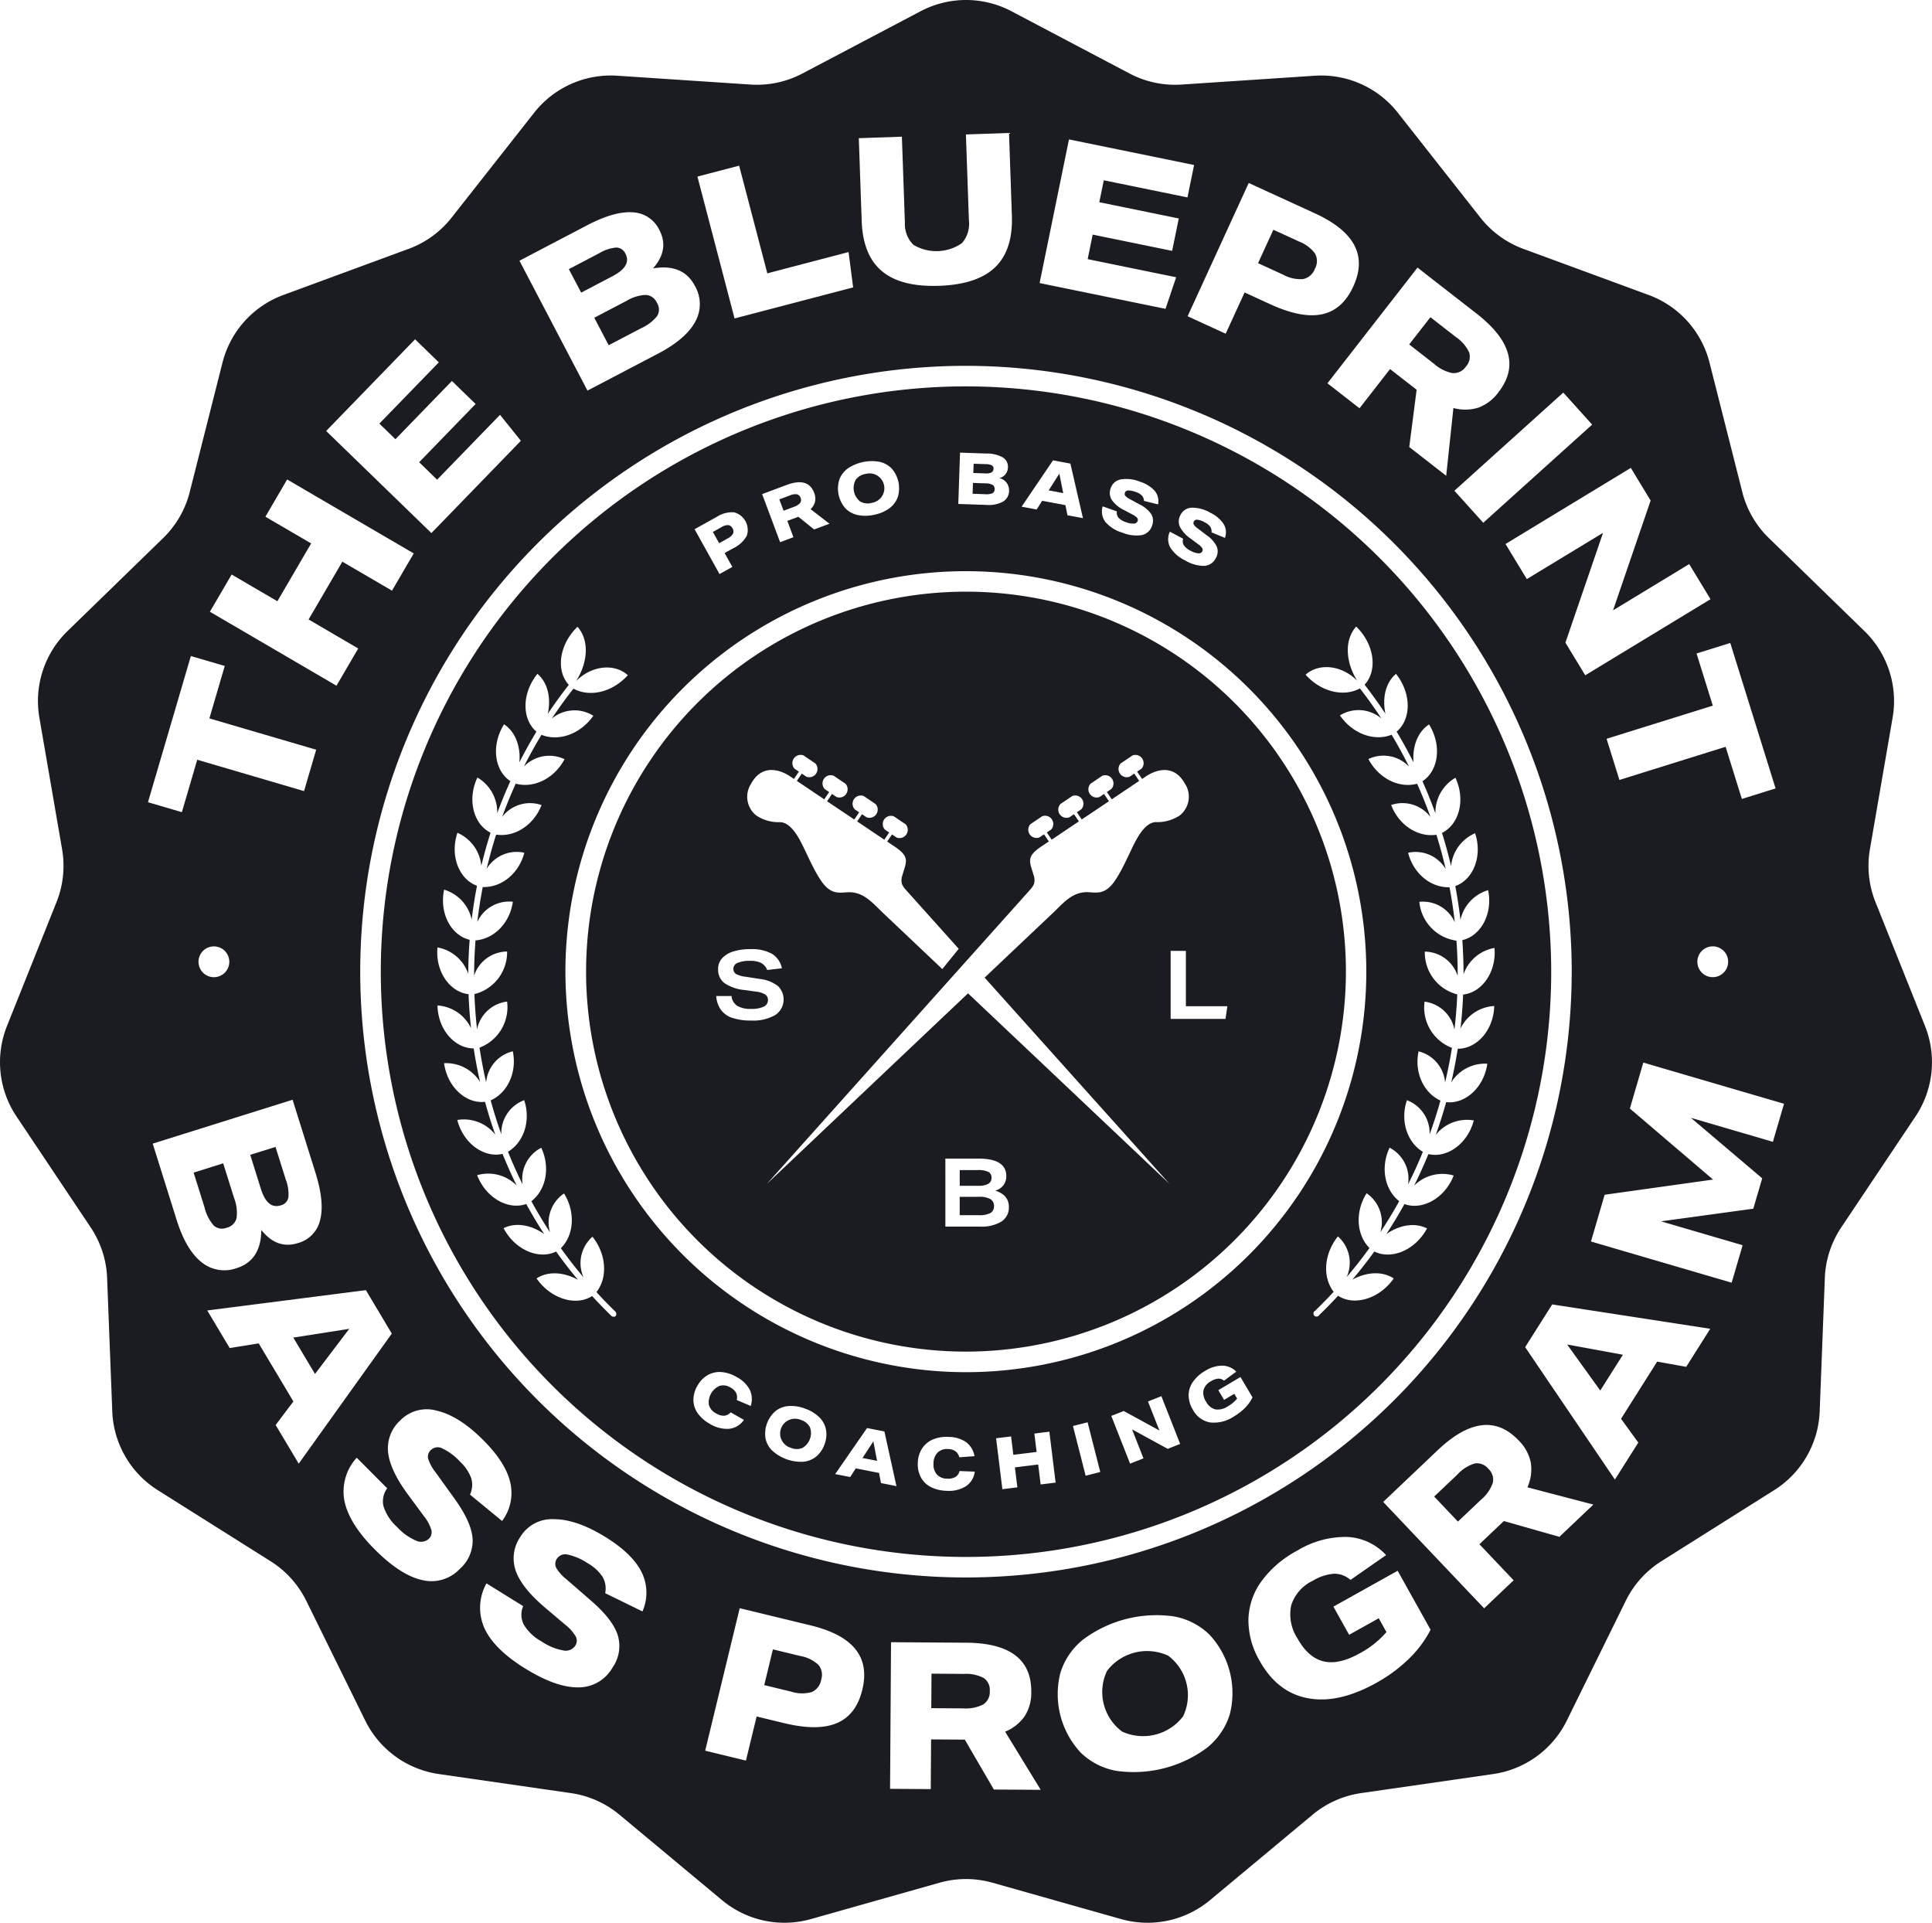 <svg id="Group_185" data-name="Group 185" xmlns="http://www.w3.org/2000/svg" xmlns:xlink="http://www.w3.org/1999/xlink" width="327.963" height="326.348" viewBox="0 0 327.963 326.348">
  <defs>
    <clipPath id="clip-path">
      <rect id="Rectangle_113" data-name="Rectangle 113" width="327.963" height="326.348" fill="#1b1b22"/>
    </clipPath>
  </defs>
  <g id="Group_154" data-name="Group 154" clip-path="url(#clip-path)">
    <path id="Path_986" data-name="Path 986" d="M79.5,138.388a2.56,2.56,0,0,0-1.987-.028,2.517,2.517,0,0,0,.242,4.742,2.549,2.549,0,0,0,1.988.028,2.924,2.924,0,0,0,1.283-3.479,2.516,2.516,0,0,0-1.527-1.263" transform="translate(56.477 102.627)" fill="#1b1b22"/>
    <path id="Path_987" data-name="Path 987" d="M136.432,37.629a99.34,99.34,0,1,0,99.34,99.34,99.452,99.452,0,0,0-99.34-99.34m34.607,24.658,2.26,1.208a1.3,1.3,0,0,0,.106,1.094,2.835,2.835,0,0,0,1.122.929,3.343,3.343,0,0,0,1.3.444.683.683,0,0,0,.711-.326.53.53,0,0,0-.007-.542,2.4,2.4,0,0,0-.674-.666l-1.258-.934a5.486,5.486,0,0,1-1.872-2.063,2.238,2.238,0,0,1,.134-2.015,2.2,2.2,0,0,1,1.936-1.194,6.042,6.042,0,0,1,3.132.868,5.5,5.5,0,0,1,2.264,1.941,2.747,2.747,0,0,1,.193,2.316l-2.276-.939a1.4,1.4,0,0,0-.213-.95,2.53,2.53,0,0,0-.929-.749,3.4,3.4,0,0,0-1.209-.439.582.582,0,0,0-.634.268.548.548,0,0,0-.026.54,2.474,2.474,0,0,0,.671.662l1.513,1.154a4.959,4.959,0,0,1,1.731,1.954,2.223,2.223,0,0,1-.178,1.929,2.321,2.321,0,0,1-1.962,1.318,6.172,6.172,0,0,1-3.229-.92,5.946,5.946,0,0,1-2.56-2.236,2.972,2.972,0,0,1-.044-2.652m-11.408-4.294,2.414.857a1.308,1.308,0,0,0,.268,1.067,2.829,2.829,0,0,0,1.248.753,3.31,3.31,0,0,0,1.349.246.681.681,0,0,0,.657-.427.542.542,0,0,0-.087-.537,2.475,2.475,0,0,0-.767-.556l-1.384-.737a5.507,5.507,0,0,1-2.158-1.762,2.248,2.248,0,0,1-.166-2.015,2.2,2.2,0,0,1,1.738-1.467,6.024,6.024,0,0,1,3.226.4,5.481,5.481,0,0,1,2.525,1.581,2.759,2.759,0,0,1,.539,2.262l-2.393-.589a1.38,1.38,0,0,0-.352-.908,2.533,2.533,0,0,0-1.026-.6A3.431,3.431,0,0,0,164,55.3a.582.582,0,0,0-.587.361.552.552,0,0,0,.054.537,2.511,2.511,0,0,0,.762.556l1.67.915a5.008,5.008,0,0,1,2,1.675,2.223,2.223,0,0,1,.11,1.934,2.319,2.319,0,0,1-1.745,1.595,6.163,6.163,0,0,1-3.329-.43,5.911,5.911,0,0,1-2.865-1.833,2.966,2.966,0,0,1-.437-2.614M151.2,50.184l2.952.551,2.13,9.259-2.628-.49-.349-1.717-3.944-.737-.936,1.478-2.553-.478Zm-15.781-1.309,4.521.155a5.373,5.373,0,0,1,2.738.66,1.848,1.848,0,0,1,.87,1.708,1.89,1.89,0,0,1-1.453,1.8,2.114,2.114,0,0,1,1.649,2.13,2.144,2.144,0,0,1-1.033,1.863,5.069,5.069,0,0,1-2.846.556l-4.742-.16Zm-20.495,4.6a4.057,4.057,0,0,1,1.445-1.914,7.285,7.285,0,0,1,5.432-1.115,4.06,4.06,0,0,1,2.067,1.185,5.1,5.1,0,0,1,.979,4.793,4.057,4.057,0,0,1-1.445,1.914,6.485,6.485,0,0,1-2.647,1.1,6.409,6.409,0,0,1-2.785.01,4.057,4.057,0,0,1-2.067-1.183,5.1,5.1,0,0,1-.979-4.793m-8.925.885q3.644-1.362,4.658,1.345a2.574,2.574,0,0,1,.15,1.487,2.627,2.627,0,0,1-.756,1.281l3.2,2.473-2.605.974-2.67-2.154-1.873.7,1.035,2.766-2.262.847-3.052-8.16ZM94.132,59.774a4.769,4.769,0,0,1,2.916-.769,3.1,3.1,0,0,1,2.178,3.966,5.077,5.077,0,0,1-2.3,2.131l-1.471.817,1.311,2.356-2.175,1.209-4.233-7.612ZM76.98,195.415a.586.586,0,0,1-.816-.084q-1.657-1.618-3.2-3.308c-2.67,1.751-6.966.561-9.43-2.987,2-1.305,4.683-1.056,7.023.235q-1.958-2.342-3.709-4.8c-2.853,1.424-6.929-.209-8.918-3.963,2.145-1.061,4.761-.519,6.9,1Q63.2,179,61.78,176.4c-3,1.084-6.821-.969-8.334-4.887a6.788,6.788,0,0,1,6.71,1.753q-1.3-2.648-2.4-5.369c-3.1.73-6.642-1.718-7.679-5.753a6.765,6.765,0,0,1,6.445,2.485q-.972-2.758-1.738-5.566c-3.165.369-6.389-2.447-6.952-6.554a6.764,6.764,0,0,1,6.11,3.187q-.643-2.831-1.08-5.7c-3.184.005-6.061-3.149-6.15-7.286a6.769,6.769,0,0,1,5.7,3.86q-.314-2.881-.422-5.774c-3.163-.359-5.662-3.817-5.279-7.938a6.772,6.772,0,0,1,5.226,4.488q.016-2.894.24-5.784c-3.1-.72-5.19-4.446-4.336-8.508a6.786,6.786,0,0,1,4.678,5.068q.348-2.878.9-5.732c-3-1.075-4.644-5.026-3.32-8.987a6.8,6.8,0,0,1,4.057,5.6q.68-2.831,1.567-5.62c-2.855-1.417-4.026-5.554-2.232-9.367h0a6.807,6.807,0,0,1,3.363,6.061q1.014-2.753,2.232-5.446c-2.668-1.744-3.334-6.021-1.072-9.646,2,1.319,2.834,3.865,2.6,6.462q1.344-2.648,2.9-5.213c-2.44-2.051-2.567-6.42.162-9.812,1.821,1.551,2.327,4.2,1.765,6.788q1.678-2.51,3.566-4.916c-2.17-2.337-1.729-6.744,1.469-9.862,2.07,2.293,1.753,6.136-.227,9.205,2.64-2.64,6.483-3.038,8.778-.988-2.537,2.828-6.377,3.838-9.233,2.283q-1.95,2.486-3.674,5.085a6.016,6.016,0,0,1,7.048-.483c-2.119,3.039-5.779,4.447-8.8,3.238q-1.605,2.651-2.984,5.39a5.99,5.99,0,0,1,6.9-1.251c-1.7,3.212-5.153,5-8.288,4.151q-1.26,2.781-2.3,5.633a5.965,5.965,0,0,1,6.683-2c-1.291,3.346-4.5,5.5-7.708,5.012q-.918,2.881-1.609,5.812a5.949,5.949,0,0,1,6.394-2.731c-.884,3.442-3.815,5.932-7.058,5.817q-.575,2.949-.924,5.927a5.943,5.943,0,0,1,6.033-3.428c-.476,3.5-3.1,6.3-6.338,6.558q-.23,2.985-.237,5.978a5.946,5.946,0,0,1,5.6-4.088,7.325,7.325,0,0,1-5.547,7.229q.112,2.991.446,5.965a5.945,5.945,0,0,1,5.1-4.7,7.338,7.338,0,0,1-4.684,7.821q.452,2.962,1.128,5.89a5.952,5.952,0,0,1,4.524-5.272c.728,3.451-.8,6.994-3.754,8.334q.792,2.9,1.807,5.749a5.958,5.958,0,0,1,3.879-5.781c1.128,3.362.03,7.077-2.75,8.752q1.132,2.813,2.487,5.547a5.958,5.958,0,0,1,3.163-6.225c1.521,3.233.884,7.079-1.678,9.074q1.472,2.687,3.165,5.281a5.957,5.957,0,0,1,2.379-6.6c1.91,3.067,1.765,7-.537,9.292q1.809,2.533,3.843,4.949a5.969,5.969,0,0,1,1.52-6.9c2.3,2.867,2.677,6.84.676,9.4q1.519,1.66,3.151,3.254a.588.588,0,0,1,.106.809m-8.525-58.446a67.977,67.977,0,1,1,67.977,67.977,68.054,68.054,0,0,1-67.977-67.977m31.46,73.713-2.375-1.013a1.87,1.87,0,0,0-.113-1.223,2.293,2.293,0,0,0-.957-.9,2.258,2.258,0,0,0-1.837-.279,3.054,3.054,0,0,0-1.825,3.221,2.336,2.336,0,0,0,1.22,1.45,2.5,2.5,0,0,0,1.382.4,1.616,1.616,0,0,0,1.094-.579l2.252,1.279a3.439,3.439,0,0,1-2.475,1.513,5.471,5.471,0,0,1-3.315-.844,6.15,6.15,0,0,1-2.049-1.783,3.973,3.973,0,0,1-.734-2.227,4.741,4.741,0,0,1,.681-2.447,4.652,4.652,0,0,1,1.7-1.783,4.044,4.044,0,0,1,2.3-.547,5.9,5.9,0,0,1,2.633.837,5.292,5.292,0,0,1,2.25,2.163,3.76,3.76,0,0,1,.167,2.761m12.518,6.532a4.648,4.648,0,0,1-1.413,2.06,4.085,4.085,0,0,1-2.236.877,7.275,7.275,0,0,1-5.218-1.891,4.029,4.029,0,0,1-1.145-2.09,5.111,5.111,0,0,1,1.67-4.6,4.049,4.049,0,0,1,2.232-.875,6.514,6.514,0,0,1,2.835.443,6.437,6.437,0,0,1,2.382,1.446,4.038,4.038,0,0,1,1.147,2.091,4.647,4.647,0,0,1-.254,2.537m9.592,6.554-.333-1.718-3.944-.776-.948,1.469-2.551-.5,5.408-7.813,2.949.579,2.044,9.278Zm14.412.542a5.451,5.451,0,0,1-3.332.767,6.114,6.114,0,0,1-2.637-.645,3.958,3.958,0,0,1-1.675-1.643,4.727,4.727,0,0,1-.516-2.487,4.68,4.68,0,0,1,.7-2.365,4.067,4.067,0,0,1,1.792-1.539,5.921,5.921,0,0,1,2.726-.462,5.3,5.3,0,0,1,2.989.891,3.766,3.766,0,0,1,1.413,2.377l-2.576.19a1.845,1.845,0,0,0-.661-1.035,2.31,2.31,0,0,0-1.262-.364,2.263,2.263,0,0,0-1.758.594,2.605,2.605,0,0,0-.7,1.823,2.576,2.576,0,0,0,.554,1.877,2.333,2.333,0,0,0,1.748.73,2.521,2.521,0,0,0,1.408-.277,1.612,1.612,0,0,0,.709-1.014l2.586.1a3.433,3.433,0,0,1-1.506,2.478m12.689-.3-.42-3.388-3.951.488.42,3.388-2.546.317-1.068-8.646,2.546-.315.385,3.123,3.951-.486-.385-3.125,2.544-.314,1.068,8.644Zm7.637-1.483-2.151-8.44,2.485-.633,2.149,8.44Zm13.933-4.564-6.053-3.308,1.938,4.927-2.273.894-3.189-8.105,2.114-.83,6.051,3.306-1.938-4.927,2.274-.894,3.189,8.105ZM183.8,211a8.935,8.935,0,0,1-1.865,1.453,6.1,6.1,0,0,1-4.054,1.03,4.111,4.111,0,0,1-2.93-2.149,4.817,4.817,0,0,1-.727-2.414,4.023,4.023,0,0,1,.7-2.286,6.252,6.252,0,0,1,2.1-1.9,5.463,5.463,0,0,1,2.933-.891,3.34,3.34,0,0,1,2.353,1.018l-2.077,1.528a1.466,1.466,0,0,0-1-.342,2.848,2.848,0,0,0-1.232.446,2.459,2.459,0,0,0-1.248,1.5,2.615,2.615,0,0,0,.429,1.952,2.514,2.514,0,0,0,1.577,1.321,3.019,3.019,0,0,0,2.138-.533,5.581,5.581,0,0,0,1.555-1.3l-.476-.809-1.738,1.028-.974-1.649,3.759-2.231,2.048,3.454A6.73,6.73,0,0,1,183.8,211M209.42,86.417c2.712,3.407,2.562,7.774.112,9.813q1.54,2.572,2.87,5.226c-.218-2.6.633-5.138,2.635-6.448,2.243,3.637,1.555,7.91-1.122,9.639q1.208,2.7,2.2,5.46a6.81,6.81,0,0,1,3.4-6.046c1.774,3.824.58,7.954-2.281,9.357q.873,2.792,1.537,5.629a6.8,6.8,0,0,1,4.087-5.575c1.3,3.968-.363,7.91-3.367,8.97q.539,2.855.873,5.737a6.781,6.781,0,0,1,4.7-5.043c.833,4.066-1.274,7.78-4.381,8.484q.209,2.889.211,5.786a6.773,6.773,0,0,1,5.251-4.46c.361,4.122-2.156,7.569-5.322,7.91q-.12,2.891-.45,5.77A6.767,6.767,0,0,1,226.1,142.8c-.11,4.137-3,7.276-6.189,7.253q-.452,2.862-1.11,5.7a6.762,6.762,0,0,1,6.126-3.158c-.584,4.106-3.822,6.9-6.985,6.518q-.779,2.8-1.767,5.558a6.774,6.774,0,0,1,6.459-2.452c-1.058,4.029-4.61,6.46-7.708,5.713q-1.111,2.716-2.424,5.359a6.786,6.786,0,0,1,6.717-1.72c-1.532,3.911-5.366,5.944-8.358,4.843q-1.438,2.593-3.079,5.1c2.149-1.511,4.768-2.037,6.906-.965-2.008,3.743-6.091,5.355-8.939,3.916q-1.762,2.442-3.731,4.777c2.346-1.277,5.026-1.516,7.023-.2-2.483,3.536-6.786,4.7-9.444,2.938q-1.555,1.678-3.221,3.29a.521.521,0,1,1-.7-.728q1.639-1.584,3.167-3.238c-1.987-2.571-1.589-6.54.725-9.4a5.969,5.969,0,0,1,1.485,6.9q2.044-2.4,3.869-4.93c-2.292-2.3-2.415-6.237-.49-9.294a5.957,5.957,0,0,1,2.344,6.612q1.707-2.583,3.193-5.265c-2.551-2.008-3.168-5.859-1.631-9.081a5.954,5.954,0,0,1,3.132,6.241q1.37-2.727,2.517-5.533c-2.773-1.69-3.85-5.411-2.706-8.766a5.954,5.954,0,0,1,3.85,5.8q1.03-2.839,1.839-5.739c-2.95-1.356-4.458-4.906-3.71-8.353a5.951,5.951,0,0,1,4.5,5.294q.69-2.925,1.159-5.884a7.343,7.343,0,0,1-4.644-7.848,5.948,5.948,0,0,1,5.073,4.732q.35-2.972.478-5.962a7.329,7.329,0,0,1-5.511-7.258,5.942,5.942,0,0,1,5.58,4.116q.01-2.991-.206-5.978a7.33,7.33,0,0,1-6.3-6.591,5.939,5.939,0,0,1,6.014,3.458q-.332-2.977-.891-5.931c-3.245.1-6.164-2.408-7.029-5.854a5.946,5.946,0,0,1,6.378,2.764q-.674-2.933-1.577-5.819c-3.212.469-6.408-1.7-7.682-5.054a5.965,5.965,0,0,1,6.673,2.037q-1.019-2.855-2.266-5.643c-3.139.835-6.579-.974-8.266-4.195a5.987,5.987,0,0,1,6.894,1.286q-1.365-2.745-2.956-5.406c-3.022,1.194-6.675-.234-8.778-3.283a6.01,6.01,0,0,1,7.044.519q-1.71-2.606-3.646-5.1c-2.865,1.539-6.7.511-9.221-2.332,2.3-2.037,6.147-1.619,8.771,1.035-1.962-3.081-2.26-6.924-.176-9.207,3.18,3.133,3.6,7.544,1.417,9.871q1.874,2.413,3.54,4.932c-.549-2.584-.03-5.237,1.8-6.778" transform="translate(27.55 27.949)" fill="#1b1b22"/>
    <path id="Path_988" data-name="Path 988" d="M144.652,40.381a2.5,2.5,0,0,0,2.245-1.124,2.46,2.46,0,0,0,.549-2.377,6.472,6.472,0,0,0-2.292-2.645l-4.291-3.341-3.6,4.62,4.233,3.3a6.557,6.557,0,0,0,3.153,1.57" transform="translate(101.953 22.946)" fill="#1b1b22"/>
    <path id="Path_989" data-name="Path 989" d="M130.221,30.743a2.756,2.756,0,0,0,1.976-1.758,2.643,2.643,0,0,0,.021-2.558,6.02,6.02,0,0,0-2.766-2.074l-4.31-1.976-2.6,5.671,4.245,1.947a6.085,6.085,0,0,0,3.433.749" transform="translate(91.017 16.62)" fill="#1b1b22"/>
    <path id="Path_990" data-name="Path 990" d="M84.015,143.2l2.468.486-.631-3.308Z" transform="translate(62.401 104.265)" fill="#1b1b22"/>
    <path id="Path_991" data-name="Path 991" d="M57.887,32.6l2.442,4.662L65.794,34.4a7.355,7.355,0,0,0,2.774-2.1,2.121,2.121,0,0,0-.049-2.236,2.215,2.215,0,0,0-1.882-1.337,6.868,6.868,0,0,0-3.285,1.013Z" transform="translate(42.995 21.33)" fill="#1b1b22"/>
    <path id="Path_992" data-name="Path 992" d="M99.625,163.741a6.508,6.508,0,0,0-3.431-.7L90.75,163l-.037,5.856,5.373.035a6.6,6.6,0,0,0,3.459-.674,2.5,2.5,0,0,0,1.094-2.26,2.448,2.448,0,0,0-1.014-2.219" transform="translate(67.376 121.07)" fill="#1b1b22"/>
    <path id="Path_993" data-name="Path 993" d="M118.573,161.611A8.536,8.536,0,0,0,108.2,164.2a8.363,8.363,0,0,0,2.55,10.286,8.535,8.535,0,0,0,10.375-2.593,8.36,8.36,0,0,0-2.551-10.284" transform="translate(79.718 119.404)" fill="#1b1b22"/>
    <path id="Path_994" data-name="Path 994" d="M146.606,142.543a6.491,6.491,0,0,0-2.959,1.873l-3.949,3.747,4.031,4.247,3.9-3.7a6.549,6.549,0,0,0,2.023-2.883,2.5,2.5,0,0,0-.772-2.389,2.463,2.463,0,0,0-2.273-.9" transform="translate(103.759 105.847)" fill="#1b1b22"/>
    <path id="Path_995" data-name="Path 995" d="M103.954,46.13l-1.807,2.839,2.469.462Z" transform="translate(75.869 34.262)" fill="#1b1b22"/>
    <path id="Path_996" data-name="Path 996" d="M99.3,118.145a1.314,1.314,0,0,0-.615-1.2,3.736,3.736,0,0,0-1.938-.387H93.482v3.12h3.247a3.963,3.963,0,0,0,1.955-.364,1.255,1.255,0,0,0,.615-1.171" transform="translate(69.433 86.575)" fill="#1b1b22"/>
    <path id="Path_997" data-name="Path 997" d="M98.346,116.283a1.158,1.158,0,0,0,.533-1.051,1.03,1.03,0,0,0-.549-.978,3.989,3.989,0,0,0-1.8-.3H93.482v2.666h3.182a3.213,3.213,0,0,0,1.682-.34" transform="translate(69.433 84.64)" fill="#1b1b22"/>
    <path id="Path_998" data-name="Path 998" d="M326.78,174.147,318.364,153.1a16.575,16.575,0,0,1-.941-8.958l3.855-22.34a16.546,16.546,0,0,0-4.77-14.677L300.26,91.313a16.538,16.538,0,0,1-4.5-7.8l-5.566-21.978a16.551,16.551,0,0,0-10.326-11.467L258.59,42.237a16.558,16.558,0,0,1-7.286-5.294L237.281,19.13a16.548,16.548,0,0,0-14.1-6.277l-22.621,1.5a16.566,16.566,0,0,1-8.81-1.873L171.7,1.91a16.543,16.543,0,0,0-15.432,0L136.209,12.478a16.559,16.559,0,0,1-8.81,1.873l-22.621-1.5a16.551,16.551,0,0,0-14.1,6.277L76.658,36.942a16.548,16.548,0,0,1-7.286,5.294L48.1,50.069A16.55,16.55,0,0,0,37.771,61.536L32.206,83.514a16.552,16.552,0,0,1-4.5,7.8L11.453,107.121A16.555,16.555,0,0,0,6.683,121.8l3.855,22.34A16.574,16.574,0,0,1,9.6,153.1L1.182,174.147A16.552,16.552,0,0,0,2.8,189.493L15.4,208.334a16.536,16.536,0,0,1,2.783,8.566l.875,22.654a16.555,16.555,0,0,0,7.717,13.365L45.958,265a16.564,16.564,0,0,1,6.026,6.692L62,292.034a16.551,16.551,0,0,0,12.485,9.071l22.438,3.238a16.552,16.552,0,0,1,8.227,3.663l17.42,14.508a16.552,16.552,0,0,0,15.094,3.208l21.816-6.169a16.575,16.575,0,0,1,9.006,0l21.814,6.169a16.556,16.556,0,0,0,15.1-3.208l17.42-14.508a16.545,16.545,0,0,1,8.227-3.663l22.438-3.238a16.557,16.557,0,0,0,12.485-9.071l10.012-20.34A16.564,16.564,0,0,1,282,265l19.182-12.084a16.553,16.553,0,0,0,7.715-13.365l.875-22.654a16.568,16.568,0,0,1,2.783-8.566l12.609-18.841a16.552,16.552,0,0,0,1.612-15.347m-25.364-40.324-5.725,1.785-2.76-8.851L274.9,132.382l-2.18-6.987,18.034-5.626-2.76-8.851,5.725-1.785Zm-8.053,29.419a2.614,2.614,0,1,1-2.614-2.614,2.614,2.614,0,0,1,2.614,2.614M280.2,84.958l-6.382,18.635,12.929-7.851,3.618,5.96L269.1,114.616l-3.364-5.54,6.382-18.637L259.184,98.29l-3.616-5.958L276.84,79.417Zm-13.4,79.959A102.825,102.825,0,1,1,163.982,62.092,102.941,102.941,0,0,1,266.807,164.917m-1.434-98.285,4.9,5.436L251.788,88.73l-4.9-5.436ZM240.626,45.419l10.038,7.816q8.77,6.831,3.7,13.348a7.421,7.421,0,0,1-3.391,2.6,7.53,7.53,0,0,1-4.251.068l-1.225,11.5-6.272-4.881,1.251-9.719-4.512-3.512-5.181,6.656-5.446-4.24ZM223.193,36.2q5.066,2.324,6.7,5.413t-.171,7.016q-1.814,3.96-5.284,4.707t-8.79-1.69l-4.373-2.006-3.212,7L201.6,53.678l10.373-22.621Zm-41.73-12.539L202.7,28.007l-1.124,5.5L187.371,30.6l-.76,3.723L200.1,37.08l-1.126,5.5-13.489-2.76-.85,4.165,15.024,3.074-1.809,5.359-21.376-4.374ZM153.1,23.2l.507,14.561a5.017,5.017,0,0,0,1.439,3.787,7.605,7.605,0,0,0,8.257-.288,5.023,5.023,0,0,0,1.171-3.878l-.507-14.561,7.316-.254.488,14.038q.2,5.816-2.834,8.747t-9.515,3.158q-6.478.225-9.712-2.487t-3.437-8.529l-.488-14.04Zm-27.629,4.918,4.786,18.276,13.79-3.613.776,6-20.129,5.27L118.39,29.97ZM99.634,38.253q4.632-2.426,7.731-2.219a5.264,5.264,0,0,1,4.569,3.017q1.731,3.3-1.077,6.5,5.1-.857,7.1,2.97a6.128,6.128,0,0,1,.061,6.087q-1.589,2.938-6.283,5.4L99.727,66.3,88.179,44.252ZM70.463,57.589,74.492,61.5,64.4,71.9l2.726,2.645,9.587-9.883,4.027,3.907-9.585,9.883L74.2,81.417,84.882,70.408l3.541,4.407L73.232,90.478,55.369,73.15ZM39.323,97.511l7.764,4.535,5.732-9.812L45.053,87.7l3.691-6.321L70.234,93.93l-3.691,6.321L58.115,95.33l-5.73,9.81,8.426,4.923-3.691,6.321L35.632,103.831ZM32.4,111.344l5.753,1.687-2.609,8.9,18.128,5.317-2.06,7.023L33.482,128.95l-2.609,8.9L25.12,136.16Zm6.525,51.9a2.614,2.614,0,1,1-2.614-2.614,2.614,2.614,0,0,1,2.614,2.614m-8.94,43.814-4.061-12.95,23.745-7.448,3.872,12.353q1.568,4.993.816,8.008a5.272,5.272,0,0,1-3.78,3.965q-3.56,1.119-6.213-2.22-.06,5.173-4.183,6.467a6.127,6.127,0,0,1-6-1.025q-2.606-2.089-4.195-7.149M50.71,248.422l-3.918-6.56,3.013-3.994-5.885-9.855-4.928.789-3.811-6.38,26.929-3.447,4.4,7.37Zm27.406,17.8a6.609,6.609,0,0,1-6.462,1.959q-3.675-.818-8.057-5.218T58.462,254.7a8.483,8.483,0,0,1,2.093-7.283l5.171,5.19a3.723,3.723,0,0,0-.619,3.079,8.057,8.057,0,0,0,2.29,3.482,9.512,9.512,0,0,0,3.179,2.3,1.958,1.958,0,0,0,2.22-.291,1.548,1.548,0,0,0,.432-1.492,7,7,0,0,0-1.291-2.382L69.276,253.7q-3.074-4.172-3.395-7.206a6.4,6.4,0,0,1,2.053-5.4,6.276,6.276,0,0,1,6.288-1.64q3.749.894,7.837,5,3.8,3.8,4.568,7.2a7.869,7.869,0,0,1-1.4,6.5l-5.443-4.475a3.966,3.966,0,0,0,.211-2.774,7.216,7.216,0,0,0-1.908-2.825,9.775,9.775,0,0,0-2.942-2.213,1.673,1.673,0,0,0-1.961.206,1.565,1.565,0,0,0-.521,1.453,7.141,7.141,0,0,0,1.279,2.37l3.177,4.42q2.881,3.973,3.1,6.788a6.356,6.356,0,0,1-2.1,5.124m30.944,7.281-6.328-3.1a3.971,3.971,0,0,0-.432-2.748,7.226,7.226,0,0,0-2.508-2.314,9.783,9.783,0,0,0-3.372-1.474,1.677,1.677,0,0,0-1.863.652,1.566,1.566,0,0,0-.169,1.532,7.076,7.076,0,0,0,1.788,2.013l4.109,3.571q3.715,3.208,4.576,5.892a6.344,6.344,0,0,1-.866,5.47,6.612,6.612,0,0,1-5.836,3.393q-3.764.047-9.043-3.224t-6.9-6.858a8.48,8.48,0,0,1,.361-7.569l6.229,3.86a3.7,3.7,0,0,0,.106,3.14,8.019,8.019,0,0,0,3.027,2.863,9.525,9.525,0,0,0,3.623,1.506,1.95,1.95,0,0,0,2.093-.795,1.543,1.543,0,0,0,.08-1.549,7.022,7.022,0,0,0-1.807-2.022l-3.418-2.9q-3.955-3.354-4.962-6.234a6.4,6.4,0,0,1,.755-5.723,6.28,6.28,0,0,1,5.744-3.041q3.853.008,8.776,3.059,4.567,2.831,6.1,5.955a7.871,7.871,0,0,1,.132,6.643m37.312,13.316q-1.025,4.235-4.289,5.629t-8.961.017l-4.679-1.133-1.814,7.485-6.919-1.677,5.861-24.186,12,2.909Q143,277.178,145.2,279.9t1.176,6.92m22.335,16.915-4.934-8.468-5.721-.038L158,303.662l-6.908-.045.164-24.886,12.734.084q11.128.073,11.073,8.334a7.4,7.4,0,0,1-1.107,4.123,7.522,7.522,0,0,1-3.332,2.644l6.042,9.869Zm40.043-12.739a11.617,11.617,0,0,1-3.874,5.657,20.829,20.829,0,0,1-15.366,3.912,11.572,11.572,0,0,1-6.065-3.1,14.56,14.56,0,0,1-3.438-13.548,11.609,11.609,0,0,1,3.872-5.655,20.838,20.838,0,0,1,15.369-3.912,11.561,11.561,0,0,1,6.061,3.1,14.55,14.55,0,0,1,3.44,13.546m30.36-9.4a25.7,25.7,0,0,1-5.436,4.01q-6.454,3.607-11.654,2.633t-8.2-6.358a13.685,13.685,0,0,1-1.9-6.945,11.484,11.484,0,0,1,2.159-6.474,17.87,17.87,0,0,1,6.126-5.275,15.74,15.74,0,0,1,8.452-2.323,9.547,9.547,0,0,1,6.635,3.083l-6.042,4.21a4.176,4.176,0,0,0-2.839-1.047,8.082,8.082,0,0,0-3.557,1.185,6.959,6.959,0,0,0-3.674,4.186,7.5,7.5,0,0,0,1.07,5.61q1.819,3.257,4.409,3.886t6.152-1.359a15.808,15.808,0,0,0,4.538-3.609l-1.307-2.344-5.026,2.806-2.668-4.779,10.906-6.087,5.589,10.012a19.119,19.119,0,0,1-3.733,4.979m25.6-20.751-9.426-2.682-4.149,3.939,5.807,6.119-5.01,4.756L234.8,254.923l9.238-8.768q8.07-7.659,13.759-1.67a7.392,7.392,0,0,1,2.058,3.74,7.539,7.539,0,0,1-.568,4.216l11.194,2.928Zm21.525-28.855-4.927-.885-6.134,9.7,2.93,4.041-3.973,6.281L258.9,228.651l4.59-7.253,26.831,4.134Zm14.714-38.19-13.914-4.073,12.1,10.268-1.509,5.157-15.662,2.142,13.85,4.054-1.861,6.361-23.884-6.99,2.321-7.935,18.405-2.576-14.123-12.058,2.283-7.8,23.886,6.99Z" transform="translate(0 0)" fill="#1b1b22"/>
    <path id="Path_999" data-name="Path 999" d="M162.112,132.68l-9.463-1.734,5.62,7.807Z" transform="translate(113.379 97.259)" fill="#1b1b22"/>
    <path id="Path_1000" data-name="Path 1000" d="M80.521,161.754l-4.611-1.117L74.442,166.7l4.542,1.1a6.107,6.107,0,0,0,3.517.082,2.76,2.76,0,0,0,1.605-2.105,2.649,2.649,0,0,0-.467-2.515,6.041,6.041,0,0,0-3.118-1.509" transform="translate(55.291 119.312)" fill="#1b1b22"/>
    <path id="Path_1001" data-name="Path 1001" d="M98.237,46.023a.6.6,0,0,0-.291-.584,2.37,2.37,0,0,0-1.049-.206l-2.036-.07-.054,1.572,2.109.073q1.291.044,1.321-.786" transform="translate(70.417 33.545)" fill="#1b1b22"/>
    <path id="Path_1002" data-name="Path 1002" d="M84.221,50.837a2.52,2.52,0,0,0,1.959.279A2.556,2.556,0,0,0,87.888,50.1,2.516,2.516,0,0,0,85.2,46.186,2.547,2.547,0,0,0,83.5,47.2a2.927,2.927,0,0,0,.723,3.637" transform="translate(61.749 34.248)" fill="#1b1b22"/>
    <path id="Path_1003" data-name="Path 1003" d="M186.072,122.116a64.492,64.492,0,1,0-64.492,64.492,64.565,64.565,0,0,0,64.492-64.492m-20.442,8.017h-9.31V118.594h2.586v9.388h7.046ZM85.061,90.278c2.435-4.512,6.758-1.241,6.758-1.241l.554.373.838-1.243-.742-.5a1.4,1.4,0,0,1,1.518-2.255L96,86.77a1.4,1.4,0,0,1-1.518,2.262L93.7,88.5l-.835,1.241,4.648,3.128.835-1.234-.758-.514a1.4,1.4,0,0,1,1.52-2.259l2.009,1.356a1.4,1.4,0,0,1-1.52,2.257l-.765-.519L97.994,93.2l4.622,3.093.824-1.223-.744-.5a1.4,1.4,0,0,1,1.523-2.259l2.011,1.358a1.4,1.4,0,0,1-1.523,2.253l-.779-.525L103.1,96.62l4.613,3.1.823-1.22-.727-.493a1.4,1.4,0,0,1,1.518-2.255l2.009,1.358a1.4,1.4,0,0,1-1.518,2.253l-.8-.533-.819,1.209,1.293.866c2.654,1.783,1.924,2.6,1.295,4.838a2.476,2.476,0,0,0-.078,1.5,3.438,3.438,0,0,0,.636.96l9,10.036-2.788,3.44L107.2,111.872c-1.668-1.666-2.921-2.947-4.848-3.2-1.767-.237-3.39.927-5.389-2.011-1.514-2.225-2.645-5.242-3.736-7.14h0c-1.258-2.178-2.292-2.72-3.168-2.778A6.841,6.841,0,0,1,86,95.626a4.048,4.048,0,0,1-.939-5.348M81.913,129.97a3.958,3.958,0,0,1-1.938-1.373,4.591,4.591,0,0,1-.8-2.344h2.6a2.249,2.249,0,0,0,.953,1.657,4.347,4.347,0,0,0,2.375.525,4.717,4.717,0,0,0,2.142-.38,1.209,1.209,0,0,0,.72-1.122A1.09,1.09,0,0,0,87.49,126a3.52,3.52,0,0,0-1.511-.486l-1.94-.274a7.319,7.319,0,0,1-3.451-1.171A2.845,2.845,0,0,1,79.5,121.68a2.677,2.677,0,0,1,.647-1.8,4.125,4.125,0,0,1,1.882-1.171,9.4,9.4,0,0,1,2.95-.411,7.087,7.087,0,0,1,3.651.782,3.751,3.751,0,0,1,1.7,2.466l-2.5.291a2.263,2.263,0,0,0-1.018-1.189,4.053,4.053,0,0,0-1.891-.364,5.108,5.108,0,0,0-2.1.34,1.068,1.068,0,0,0-.728.986,1.008,1.008,0,0,0,.443.9,4.456,4.456,0,0,0,1.626.469l2.375.371a6.276,6.276,0,0,1,3.1,1.189,3.168,3.168,0,0,1-.444,4.944,7.483,7.483,0,0,1-4.082.931,9.626,9.626,0,0,1-3.193-.453m50.573-21.784a3.412,3.412,0,0,0,.636-.955,2.437,2.437,0,0,0-.078-1.5c-.627-2.238-1.358-3.055,1.3-4.838l1.295-.866-.823-1.211-.795.535A1.4,1.4,0,0,1,132.5,97.1l2.011-1.359A1.4,1.4,0,0,1,136.029,98l-.727.493.824,1.222,4.615-3.1-.828-1.223-.777.523a1.395,1.395,0,0,1-1.521-2.252l2.011-1.359a1.4,1.4,0,0,1,1.52,2.26l-.746.5.826,1.222,4.62-3.092-.837-1.236-.765.518a1.4,1.4,0,0,1-1.52-2.259l2.006-1.354a1.4,1.4,0,0,1,1.52,2.255l-.76.514.836,1.236,4.65-3.125-.837-1.243-.782.53a1.4,1.4,0,0,1-1.52-2.257l2.013-1.354a1.4,1.4,0,0,1,1.52,2.255l-.741.5.842,1.239.554-.368s4.319-3.276,6.758,1.241l.007-.007a4.047,4.047,0,0,1-.946,5.338,6.82,6.82,0,0,1-4.054,1.114c-.884.063-1.919.6-3.175,2.781-1.091,1.9-2.219,4.913-3.735,7.14-2,2.937-3.625,1.771-5.389,2.011-1.933.254-3.187,1.539-4.848,3.2l-11.9,11.269,31.39,35.015-34.208-32.349L87.778,158.14Zm-14.414,45.669h5.608q4.734,0,4.735,2.975a2.462,2.462,0,0,1-1.875,2.456q2.311.761,2.313,2.747a2.847,2.847,0,0,1-1.253,2.506,6.485,6.485,0,0,1-3.661.857h-5.866Z" transform="translate(42.402 42.8)" fill="#1b1b22"/>
    <path id="Path_1004" data-name="Path 1004" d="M78.389,50.277a2.3,2.3,0,0,0,1.047-.652.878.878,0,0,0,.077-.875.865.865,0,0,0-.61-.6,2.264,2.264,0,0,0-1.208.2l-1.783.666.718,1.92Z" transform="translate(56.384 35.746)" fill="#1b1b22"/>
    <path id="Path_1005" data-name="Path 1005" d="M65.01,25.149a1.718,1.718,0,0,0-1.548-1.039,6.709,6.709,0,0,0-2.9.965l-5.157,2.7L57.5,31.759l5.341-2.8q3.273-1.712,2.173-3.813" transform="translate(41.155 17.907)" fill="#1b1b22"/>
    <path id="Path_1006" data-name="Path 1006" d="M72.853,52.6a.964.964,0,0,0-.087-.92.925.925,0,0,0-.718-.537,2.1,2.1,0,0,0-1.159.35l-1.45.807L70.5,54.211l1.429-.795a2.149,2.149,0,0,0,.924-.814" transform="translate(51.575 37.984)" fill="#1b1b22"/>
    <path id="Path_1007" data-name="Path 1007" d="M98.475,48.1a.776.776,0,0,0-.34-.732,2.434,2.434,0,0,0-1.176-.26L94.8,47.032l-.064,1.84,2.159.075a2.584,2.584,0,0,0,1.208-.16.742.742,0,0,0,.371-.69" transform="translate(70.365 34.933)" fill="#1b1b22"/>
    <path id="Path_1008" data-name="Path 1008" d="M29.549,121.623a1.717,1.717,0,0,0,1.3-1.34,6.751,6.751,0,0,0-.437-3.025L28.666,111.7l-4.291,1.345,1.8,5.76q1.108,3.526,3.37,2.82" transform="translate(18.104 82.963)" fill="#1b1b22"/>
    <path id="Path_1009" data-name="Path 1009" d="M32.253,137.077l5.819-7.661-9.5,1.49Z" transform="translate(21.219 96.122)" fill="#1b1b22"/>
    <path id="Path_1010" data-name="Path 1010" d="M26.145,122.606a6.86,6.86,0,0,0-.415-3.416L23.881,113.3l-5.021,1.575,1.849,5.892a7.351,7.351,0,0,0,1.577,3.107,2.121,2.121,0,0,0,2.21.35,2.214,2.214,0,0,0,1.649-1.616" transform="translate(14.008 84.15)" fill="#1b1b22"/>
  </g>
</svg>
